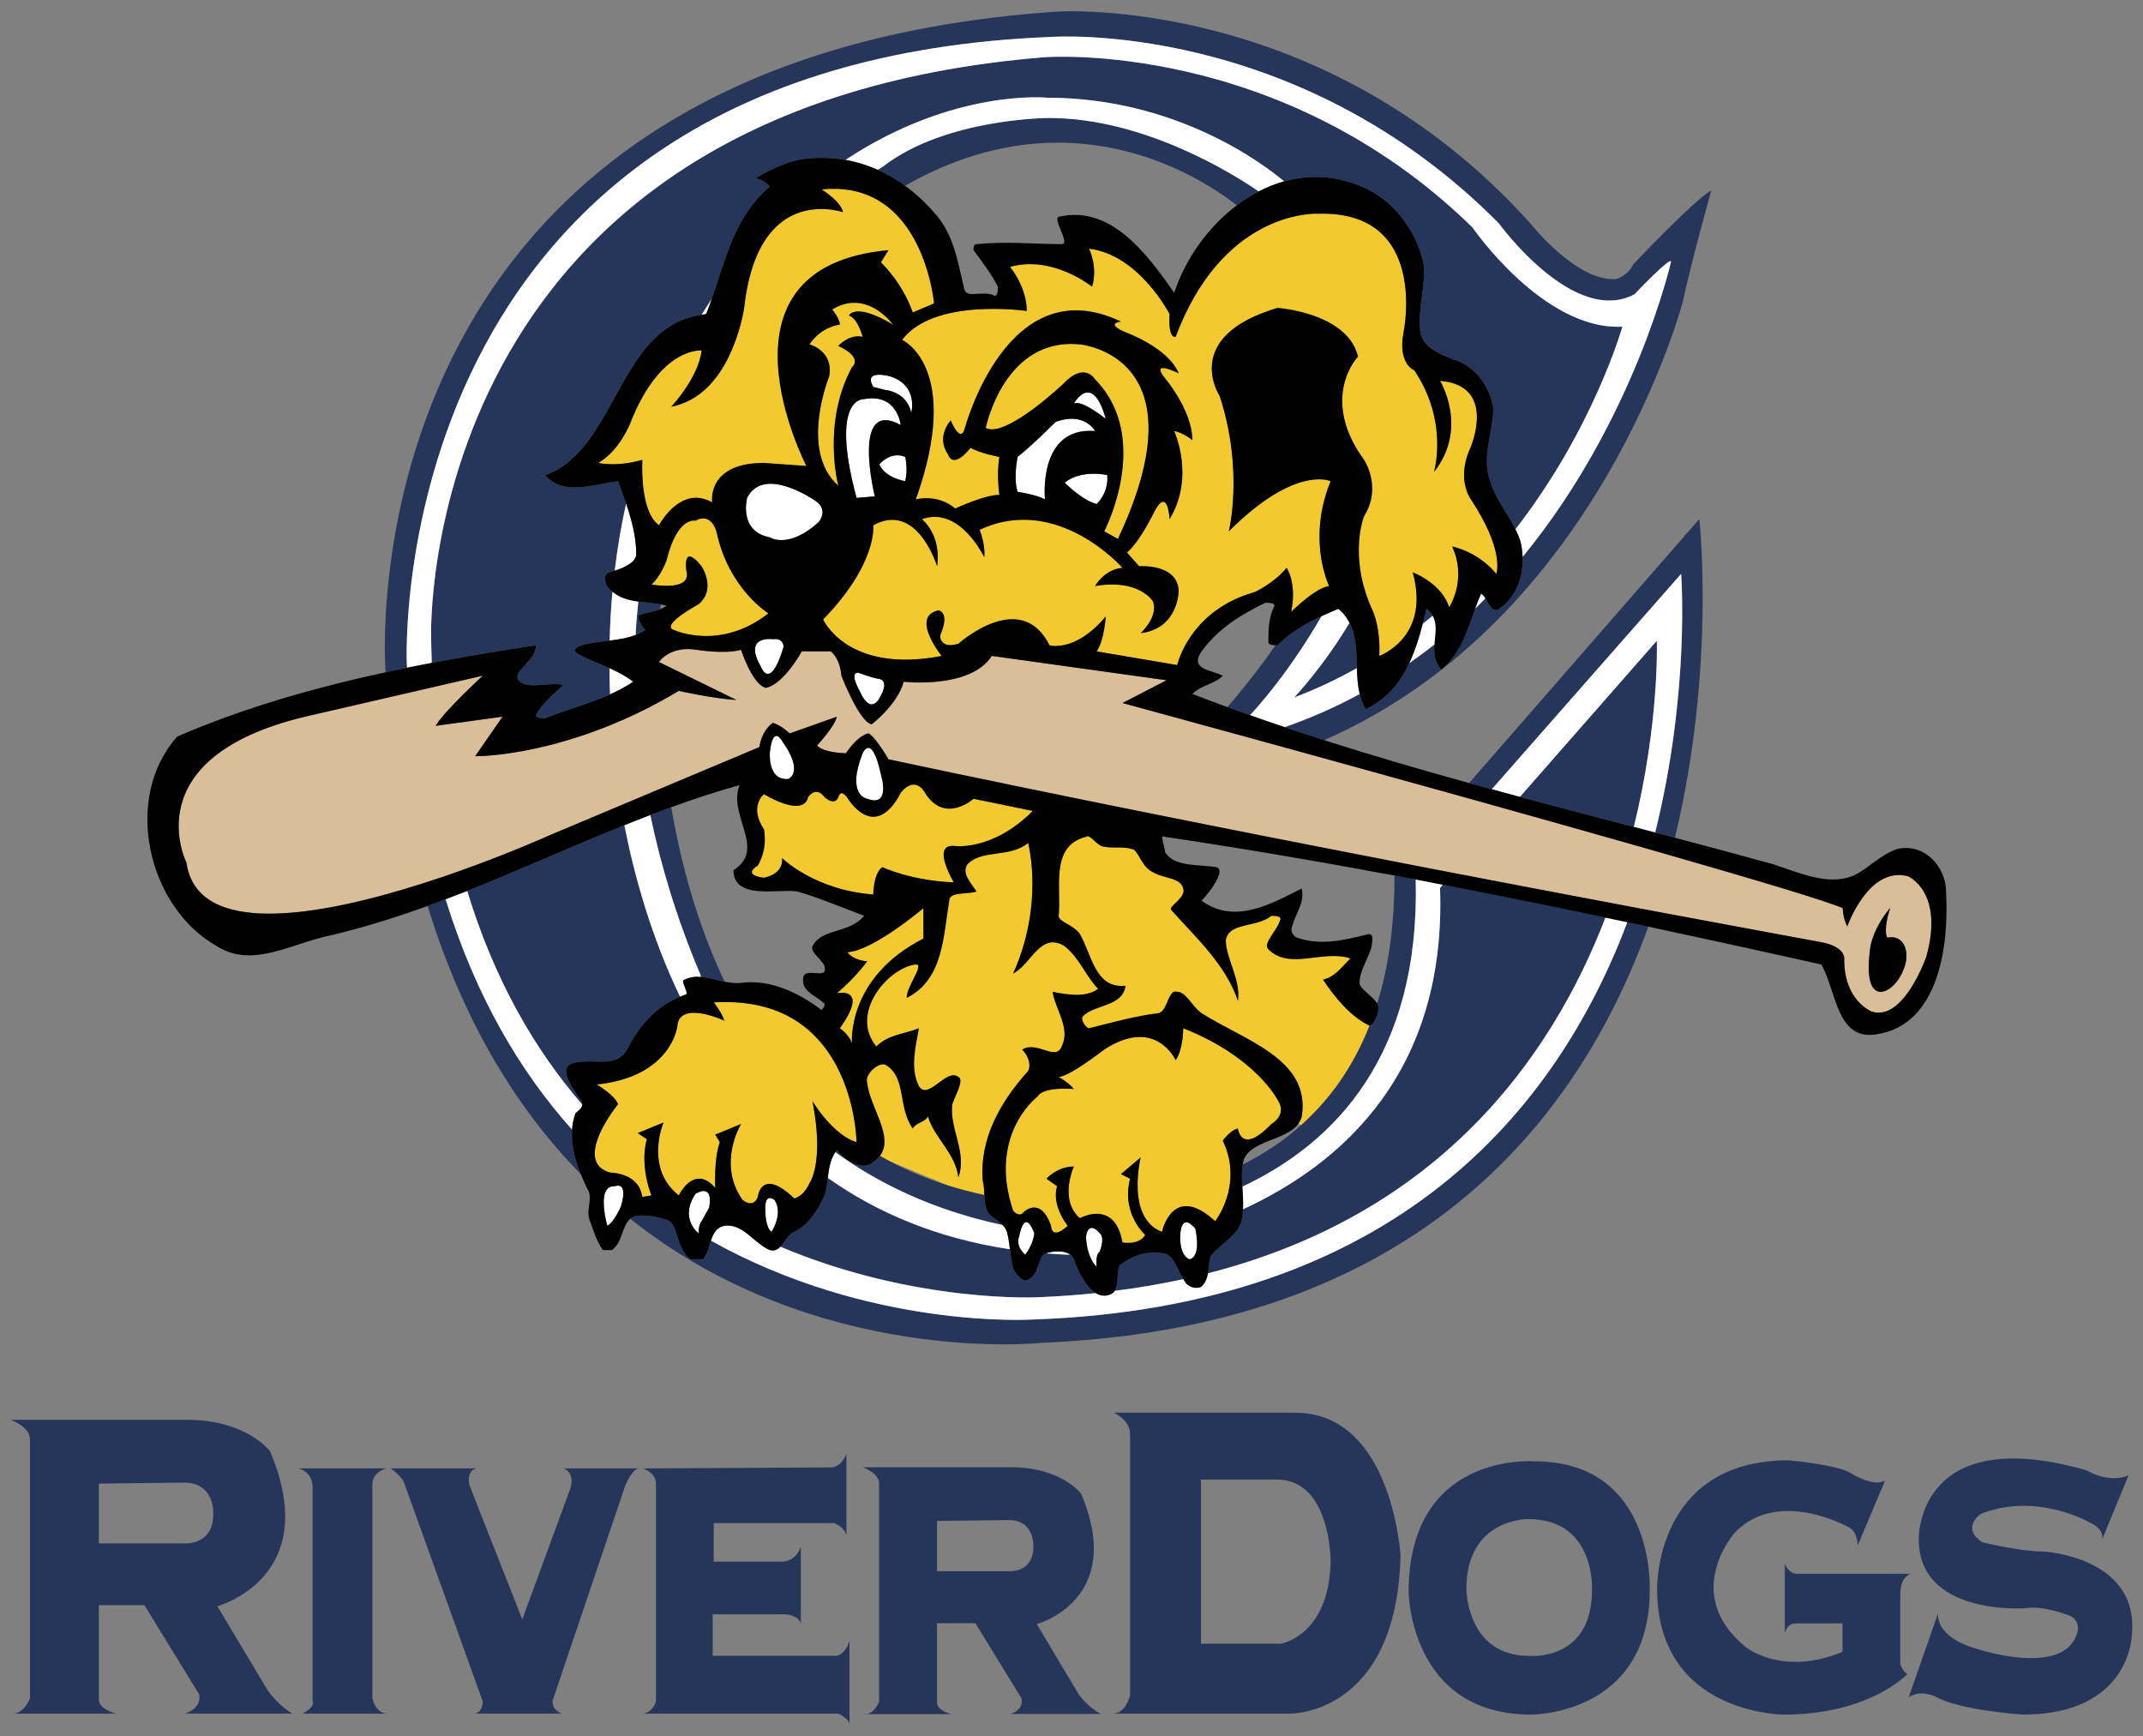 <?xml version="1.0" encoding="utf-8"?>
<!-- Generator: Adobe Illustrator 17.0.0, SVG Export Plug-In . SVG Version: 6.00 Build 0)  -->
<!DOCTYPE svg PUBLIC "-//W3C//DTD SVG 1.1//EN" "http://www.w3.org/Graphics/SVG/1.1/DTD/svg11.dtd">
<svg version="1.1" id="Layer_1" xmlns="http://www.w3.org/2000/svg" xmlns:xlink="http://www.w3.org/1999/xlink" x="0px" y="0px"
	 width="200px" height="162px" viewBox="0 0 200 162" style="enable-background:new 0 0 200 162;" xml:space="preserve">
<rect x="0" y="0" width="200" height="162" fill="#808080" stroke="none"/>
<path id="color3" style="fill:#DABD99;" d="M176.394,84.753c-0.017,0.019-0.071,0.084-0.154,0.186
	c0.088-0.113,0.155-0.197,0.162-0.211C176.399,84.737,176.397,84.744,176.394,84.753z M179.774,89.288c0,0-2.127,6.097-5.106,5.105
	c0,0-2.552-0.993-2.552-4.821c0,0,0.284-1.276-2.412-1.701c0,0-5.961-1.087-15.361-2.853c-0.639-0.12-1.288-0.242-1.957-0.368
	c-0.665-0.126-1.35-0.255-2.046-0.387c-4.404-0.831-9.374-1.777-14.717-2.805c-0.92-0.178-1.85-0.356-2.79-0.538
	c-0.727-0.141-1.46-0.282-2.198-0.425c-14.93-2.893-32.113-6.313-47.718-9.641c0,0-1.133-1.987-1.843-2.412c0,0-0.851,0-2.127,1.844
	c0,0-1.986,0-2.696-0.709c0,0,1.702-1.843,1.843-2.695l-4.395,1.56c0,0-0.709-0.708-1.56-0.993c0,0-0.993,0.568-1.276,2.269
	l-8.54,3.589l-2.001,0.841l-2.391,1.006l-6.637,2.789c0,0-3.498,1.585-8.241,3.278c-0.661,0.236-1.338,0.474-2.042,0.71
	c-0.558,0.187-1.131,0.373-1.709,0.556c-9.344,2.962-20.9,5.101-21.902-1.992c0,0-4.962-9.783,11.062-13.613l7.73-1.784l1.938-0.447
	l2.27-0.525l4.653-1.073c0,0-3.671,3.389-4.391,4.672c-0.001,0.002-0.004,0.006-0.005,0.008l0.006-0.001l6.235-0.851l-2.554,3.688
	c0,0,5.382,0.075,12.726-2.943c0.753-0.309,1.521-0.643,2.311-1.02c0.71-0.34,1.433-0.707,2.169-1.108
	c0.592-0.323,1.191-0.662,1.797-1.027c0,0,3.119,0.71,5.389,0.851l-7.232-3.545c0,0,0.992-1.559,3.545-1.134
	c0,0,2.553,0.425,4.113,0c0,0,0.993,3.119,2.269,3.545c0,0,1.418,0,3.403-3.403h2.695c0,0,0.85,0.567,0.992,2.268
	c0,0,1.702,4.396,2.836,4.536c0,0,2.411-1.841,2.979-3.969c0,0,6.239,0.71,8.224-2.411l16.308,2.27l-4.111,2.126
	c0,0,4.57,1.244,11.326,3.099c0.177,0.049,0.356,0.097,0.535,0.147c0.01,0.003,0.018,0.005,0.027,0.007
	c1.395,0.384,2.877,0.791,4.427,1.219c4.586,1.263,9.762,2.694,15.02,4.159c0.699,0.195,1.4,0.391,2.102,0.586
	c0.87,0.243,1.74,0.486,2.609,0.73c3.867,1.083,7.692,2.16,11.273,3.179c0.667,0.19,1.328,0.378,1.977,0.563
	c0.625,0.179,1.24,0.355,1.846,0.53c8.318,2.389,14.698,4.301,16.075,4.927c0,0,0,0.852,0.424,1.702c0,0,1.985-5.673,5.672-4.68
	C178.072,81.772,181.475,83.191,179.774,89.288z M177.513,87.905c-0.243-0.284-0.579-0.446-0.922-0.446
	c-0.134,0-0.265,0.024-0.454,0.031c-0.117-0.163-0.209-0.652-0.042-1.562c0.021-0.105,0.043-0.215,0.071-0.333
	c0.011-0.049,0.022-0.095,0.034-0.146c0.057-0.22,0.127-0.457,0.214-0.718c0,0-0.014,0.017-0.017,0.02
	c0.003-0.01,0.005-0.018,0.008-0.028c-0.016,0.018-1.621,1.816-1.879,3.838c-0.306,2.411-0.041,3.747,0.79,3.972
	c0.071,0.02,0.147,0.03,0.225,0.03c0.044,0,0.088-0.018,0.133-0.024c0.012-0.002,0.023-0.004,0.035-0.006
	c0.12-0.02,0.241-0.058,0.363-0.117c0.004-0.002,0.008-0.004,0.012-0.006c0.13-0.063,0.258-0.145,0.385-0.246
	c0.002-0.002,0.003-0.003,0.005-0.004c0.127-0.101,0.25-0.217,0.369-0.349c0.005-0.005,0.01-0.01,0.014-0.016
	c0.118-0.132,0.229-0.275,0.334-0.43c0.004-0.006,0.008-0.011,0.012-0.017c0.331-0.497,0.589-1.092,0.684-1.698
	C177.997,88.936,177.865,88.316,177.513,87.905z"/>
<path id="color2" style="fill:#F2CA30;" d="M91.71,110.134c0.117,0.468,0.138,0.935,0.161,1.383
	c-1.164-0.248-2.286-0.541-3.362-0.881l-5.486-2.276c-0.308-0.163-0.61-0.33-0.909-0.5c1.369-1.771-0.927-4.514-1.181-6.803
	c-0.284-0.85,1.135-1.985,1.702-1.702c1.986,1.133,1.134,3.969,2.552,5.956c0.284-0.567,1.135-0.567,1.418-1.135
	c0.568,1.985,2.553,3.404,2.836,5.673c0.851-2.269-0.85-4.538-0.567-6.806c0.283-0.851,1.135-2.269,0.567-2.554
	c-1.134-0.849-2.836,2.271-3.687,0.852c-0.85-1.701-0.284-3.688,0-5.389c-1.417,0.568-2.836,0.568-3.97,1.701
	c-2.553-3.118,1.133-7.373,3.686-7.657c0.851,0-0.85,1.986-0.85,3.12c3.403-1.701,3.403-5.672,3.97-9.076
	c0-0.85,1.701-0.566,2.552-0.85c-0.567-0.852-1.418-1.703-0.851-2.552c1.418-1.417,3.971-0.567,5.673-1.987
	c0.851,3.972,0.283,8.509-1.418,12.196c1.702-0.851,2.553-3.971,4.822-2.552c1.418,1.135,1.986,2.836,3.121,3.972
	c-1.134,0.849-2.836,0.565-4.255,0.282c0.284,1.703,1.702,3.403,0.851,5.105c-0.567,1.419-2.269-0.565-3.687,0.286
	c0.567,0.565,0.851,1.417,0.567,1.985C93.412,102.76,91.427,106.163,91.71,110.134z M123.476,91.416
	c1.133-0.285,1.701-1.135,2.551-1.985c-2.551-0.852-5.673,1.133-7.656-0.852c-0.568-0.567,0.849-1.702,1.134-2.836
	c0-0.284-0.569-0.284-0.852-0.284c-1.418,1.135-3.97,0.567-4.255,2.269c0,1.702,1.419,3.688,1.135,5.672
	c-1.135-3.403-3.971-5.955-6.24-8.509c-0.284-0.284,1.418-1.132,1.134-1.984c-0.284-1.135-1.984-0.852-3.121-1.704
	c-0.85-0.565-1.133-1.982-1.701-1.982c-0.85-0.284-1.985,0-2.836-0.284c-0.568-0.287-1.135-1.135-1.418-0.852
	c-3.404,0.852-2.269,4.821-2.553,7.373c0,0.567,1.418,0.852,1.985,1.701c1.134,1.987,1.418,5.108,4.255,4.823
	c-0.283,1.985-2.837,1.702-3.971,2.837c-0.284,0.282,0.284,1.132,0.567,1.132c2.27-0.567,4.254-1.132,6.524-1.417
	c0.851-0.284,0.851-2.268,1.703-1.986c0.85,0,1.418,1.419,2.269,1.986c3.969,2.553,10.209,4.254,9.359,9.642
	c-0.067,0.273-0.187,0.507-0.342,0.713l0.294,0.101c2.595-2.313,4.827-5.343,6.381-9.301c-0.034,0.001-0.068,0.004-0.093-0.022
	C126.028,94.82,124.61,93.116,123.476,91.416z M59.448,43.04c0.165-0.04,0.325-0.073,0.498-0.123c0,0-0.216,3.666,0.952,5.451
	c0.171,0.261,0.371,0.484,0.607,0.647c0,0,0.688-1.315,1.856-2.061c0.821-0.524,1.877-0.769,3.107-0.066
	c0,0-0.566-3.687,4.822-3.687l3.97,0.284c0,0-9.643-18.577,7.658-20.137l-0.708,1.135c0,0,1.985,1.843,2.977,4.68l1.986-0.851
	c0,0-0.577-6.708-5.019-9.498c-0.82-0.515-1.772-0.896-2.878-1.077c-0.787-0.128-1.648-0.16-2.597-0.061
	c0,0,0.763,0.473,1.346,1.074c0.321,0.332,0.59,0.701,0.64,1.053c0,0-0.617-0.22-1.534-0.283c-2.294-0.158-6.468,0.675-7.576,8.398
	c-0.039,0.267-0.076,0.535-0.107,0.819c0,0-0.934,6.667-5.272,8.712c-0.474,0.224-0.976,0.408-1.535,0.506
	c0,0,2.552-2.694,2.836-5.246c0,0-0.934-0.1-2.218,0.663c-1.32,0.784-3.01,2.478-4.448,6.143c0,0-0.993,2.552-2.978,3.687
	C55.832,43.2,57.309,43.555,59.448,43.04z M139.612,51.626c-0.231-1.099-0.826-2.696-2.24-4.88c0,0-1.559-1.844-0.141-4.964
	c0,0,2.552-5.814-2.836-6.24c0,0,2.694,4.397-0.568,8.509c0,0,1.418-4.679-1.843-9.5c0,0-1.56-0.568-0.993-3.546
	c0,0,2.411-11.345-7.941-11.061c0,0-0.307-0.02-0.836,0.027c-0.612,0.054-1.52,0.197-2.593,0.561
	c-0.645,0.218-1.348,0.516-2.082,0.923c-2.648,1.466-5.699,4.342-7.82,9.977c0,0-0.709,0.284-0.567-2.127
	c0,0-2.835-5.531-7.516-6.098c0,0,0.852,1.702,0.284,3.545c0,0-3.687-2.978-7.657-1.844c0,0,1.56,1.844,1.56,4.113
	c0,0-8.651-1.276-11.628,2.695c0,0,5.672,2.552,1.276,14.89c0,0,1.986-0.568,3.687,0.851c0,0,2.695-1.277,4.113-1.277
	c0,0-0.284-1.843,0-3.545c0,0-1.702-0.284-2.694-0.851c0,0-1.56,2.127-2.127,0.567c0,0-1.134-1.418,0.284-3.12
	c0,0,0.851,2.127,1.277,0.851c0,0,3.97-15.174,14.605-10.069c0,0-1.56,0.142,0.426,0.993c0,0,3.97,1.418,4.963,3.829
	c0,0-2.552-1.277-1.418,0.283c0,0,2.695,3.12,2.695,5.956c0,0-0.852-0.709-1.701-0.851c0,0,1.984,4.255-0.426,8.225
	c0,0-0.142-3.12-1.418-0.709c0,0-1.276,2.695-2.552,3.829l1.135,1.276c0,0,3.545-0.284,3.686,2.269c0,0,0,3.545-3.545,3.971
	c0,0,1.702-1.56,1.133-2.978c0,0-1.274-2.128-5.388-1.418c0,0,0.851-1.56,2.554-1.701c0,0-6.1-6.949-13.331-3.545
	c0,0,0.567,1.417,0.426,2.552c0,0-2.27-4.822-5.815-3.545c0,0,1.843,1.418,1.419,4.396c0,0-1.844-6.097-5.957-3.829
	c0,0,0.426,3.545-4.679,8.793c0,0,2.268,5.105,11.06,3.403c0,0-2.977-3.687-0.284-4.255c0,0,0.993,0.143,0.284,1.986
	c0,0-0.424,0.708,0.284,1.134c0,0,0.284,0.284,1.276,0c0,0,5.815-5.246,8.509,0.142c0,0,2.411,0.709,5.248-2.695
	c0,0-0.143,2.269-0.851,3.262l7.516,1.276c0,0,1.134-5.106,7.231-6.808c0,0,1.843-0.851,2.979-2.269c0,0,0.993,1.418,0.425,4.113
	c0,0,0.363-0.36,0.874-0.8c0.777-0.668,1.902-1.526,2.672-1.611c0,0-1.071-2.163-0.874-5.401c0.079-1.31,0.361-2.791,1.014-4.384
	c0,0-3.26-1.56-9.5,4.68c0,0,1.417-5.672-0.851-12.621c0,0-3.688-5.53,5.387-8.224c0,0,2.505,0.166,4.648,1.268
	c1.314,0.677,2.492,1.706,2.87,3.269c0,0-0.097,0.106-0.236,0.291c-0.563,0.749-1.874,2.955-0.875,6.138
	c0.309,0.985,0.832,2.058,1.678,3.214c0,0,0.062,0.095,0.152,0.265c0.376,0.718,1.225,2.803-0.152,4.982c0,0-1.202,2.955,0.14,7.134
	c0.185,0.579,0.417,1.179,0.711,1.8c0,0,0.685,1.522,0.569,4.013c-0.002,0.035,0,0.064-0.002,0.099c0,0,1.142-0.41,2.119-1.527
	c1.029-1.178,1.875-3.144,1.001-6.273c0,0,2.364,0.872,3.245,2.848c0.06,0.133,0.112,0.271,0.157,0.413c0,0,0.243-0.365,0.469-0.986
	c0.372-1.023,0.698-2.744-0.184-4.685c0,0,1.657,0.308,3.194,1.622c0.315,0.271,0.628,0.568,0.918,0.931
	C139.642,53.553,139.893,52.953,139.612,51.626z M104.331,50.29c8.084-17.159-3.545-18.151-3.545-18.151
	c-7.09-0.709-8.792,7.8-8.792,7.8c1.843,0.993,7.233-4.113,7.233-4.113c1.985-2.127,2.977-0.425,2.977-0.425
	c5.388,5.531,0.851,14.181,0.851,14.181L104.331,50.29z M83.344,30.296c0,0-2.412-3.404-5.672-1.418c0,0,0.709,0.851,0.709,1.418
	c0,0-1.702,0.141-2.836,1.843c0,0,2.269,0.568,1.843,2.978c0,0-2.836,6.949,0.852,10.211c0,0-1.561-5.814,1.276-11.062
	c0,0,1.134-0.85-1.276-1.985c0,0,0.993-1.135,2.269-0.851c0,0-0.425-1.702-1.276-1.986C79.232,29.444,79.798,28.168,83.344,30.296z
	 M65.192,56.389c0,0-3.687,1.984-2.268,2.41c0,0,4.254,1.987,8.791-1.559c0,0-3.687-2.269-4.821-7.517c0,0-0.426-1.985-1.986-1.133
	c0,0-1.702-0.426-2.694,3.687c0,0-0.01,0.026-0.021,0.056c-0.101,0.262-0.633,1.576-1.398,2.213c0,0,0.472,0.085,1.058,0.113
	c1.088,0.052,2.573-0.099,2.205-1.389c0,0-0.426-2.694,1.417-0.425C65.476,52.843,66.894,54.971,65.192,56.389z M89.016,78.938
	c0,0,3.545,0.565,7.374-3.263l-5.531-1.135c0,0-2.694,2.412-4.537-0.565c0,0-0.851-1.704-2.27,0c0,0-1.985,4.536-4.821,0.708
	c0,0-0.71-1.276-0.993-0.284c0,0-0.284,0.852-1.277,0c0,0-0.709-1.133-1.56,0c0,0-0.143,1.984-4.113-0.284c0,0-1.418,1.135,0,3.26
	c0,0,0.425,1.704-0.567,3.404c0,0-1.56,0.852,0.567,1.133c0,0,1.843-0.282,1.702-1.841c0,0,2.978,2.977,8.509,3.403
	c0,0,0-1.986,0.85-2.552c0,0,2.696,1.276,6.665,1.417C89.016,82.339,86.889,78.794,89.016,78.938z M86.18,87.585V84.75
	c0,0-4.68,3.969-7.091,4.113c0,0,0.425,0.708,1.843,0.849c0,0-1.134,1.561-2.836,2.98c0,0,3.12-0.709,0.284,3.26
	c0,0,0.852,0.568,1.135,1.42C79.515,97.372,78.948,91.273,86.18,87.585z M68.608,93.537c-0.633-0.034-1.293-0.039-1.998,0.007
	c0,0,0.709,0.849,0.993,1.701c0,0-0.181-0.083-0.463-0.193c-0.682-0.265-1.973-0.684-2.894-0.491
	c-0.57,0.12-0.998,0.473-1.041,1.251c0,0-0.567,4.678-7.515,5.389c0,0,1.702,0.993,1.986,1.843c0,0-0.776,0.957-1.403,2.136
	c-0.422,0.794-0.768,1.684-0.768,2.459c-0.002,0.81,0.371,1.493,1.463,1.787c0,0,0.203,0.002,0.499,0.048
	c0.759,0.117,2.142,0.539,2.439,2.026c0.013,0.064,0.03,0.125,0.039,0.194l0.172-0.029l0.678-0.112c0,0-0.515-1.229-0.633-2.81
	c-0.058-0.762-0.023-1.607,0.207-2.437l-0.85-0.568l2.411-0.992c0,0-1.346,3.125,0.323,5.626c0.278,0.417,0.63,0.817,1.095,1.181
	c0,0,0.058-0.119,0.163-0.289c0.424-0.687,1.65-2.239,3.24-0.42c0,0-0.141-2.694,0.426-4.254l-0.426-0.708l2.411-0.993
	c0,0-2.269,3.686,0.142,7.09c0,0,0.993,0.851,1.418-0.285c0,0,0.283-2.836,3.403,0.141c0,0,0.851-0.141,1.418-1.417
	c0,0,0.299-0.398,0.513-1.385c0.143-0.657,0.244-1.582,0.195-2.831c-0.032-0.826-0.135-1.799-0.334-2.929
	c-0.03-0.17-0.055-0.333-0.09-0.512c0,0,0.31,0.522,0.827,1.184c0.751,0.962,1.942,2.225,3.285,2.645c0,0-0.001-0.034-0.002-0.082
	C79.905,105.481,79.3,94.118,68.608,93.537z M110.429,95.952c0,0,0,1.987-0.709,2.978c0,0-1.843-4.11-6.665-0.991
	c0,0-3.261,2.55-4.254,2.55c0,0,0.993,0.568,1.418,1.135c0,0-2.422-0.241-3.236,0.509l-0.065,0.067
	c-0.038,0.042-0.074,0.084-0.102,0.133c0,0-0.058,0.047-0.144,0.121c-0.15,0.131-0.407,0.377-0.713,0.737
	c-1.135,1.333-2.857,4.233-1.72,8.71c0.088,0.348,0.183,0.701,0.308,1.068c0,0,0.567,0.709,0.993,0.141c0,0,1.56-1.558,2.552,1.279
	c0,0,0.001,0.13,0.044,0.272c0.091,0.299,0.374,0.649,1.252-0.048c0.083-0.065,0.171-0.139,0.264-0.224c0,0-0.817-0.978-1.05-2.218
	c-0.087-0.467-0.099-0.968,0.056-1.473l-0.992-0.706c0,0,0.992-1.135,2.552-1.135c0,0-0.784,1.73-0.366,3.317
	c0.143,0.543,0.426,1.07,0.933,1.504c0,0,2.106-1.185,3.302,0.483c0.292,0.406,0.531,0.979,0.67,1.786c0,0,1.56,0.284,2.125-0.709
	c0,0-0.553-0.486-1.011-1.369c-0.282-0.544-0.525-1.243-0.581-2.071c-0.037-0.547,0.004-1.148,0.176-1.805l-0.852-0.426l1.844-1.561
	c0,0-0.457,1.838-0.225,3.657c0.091,0.713,0.295,1.416,0.666,2.011c0.347,0.555,0.837,1.015,1.545,1.281c0,0,0.248-1.172,0.994-1.88
	c0.399-0.379,0.945-0.613,1.665-0.479c0.622,0.116,1.372,0.507,2.288,1.351c0.006,0.006,0.012,0.009,0.018,0.015
	c0,0,0.011-0.015,0.024-0.032c0.127-0.168,0.826-1.15,1.192-2.615c0.156-0.624,0.246-1.335,0.207-2.108
	c-0.044-0.858-0.245-1.789-0.715-2.762c0,0,0.709-0.993,1.418-1.133c0,0,0.284,2.55,3.12-0.424c0,0,1.56-0.852,0.566-2.271
	C119.22,102.618,117.236,98.648,110.429,95.952z"/>
<path id="color1" style="fill:#26365B;" d="M151.876,86.052c0.654,0.139,1.308,0.274,1.961,0.414
	c-6.741,18.65-22.118,37.439-56.597,38.84c0,0-20.953,2.326-38.425-11.57c0.085-0.073,0.171-0.147,0.279-0.201
	c0.851-0.282,2.268,0,3.12,0.286c1.134,0.284,0.851,2.834,2.269,3.686c0.284,0,0.85,0,1.134,0c0.393-0.524,0.545-1.166,0.734-1.735
	c14.888,8.338,30.039,7.362,30.039,7.362C130.213,121.967,145.248,103.613,151.876,86.052z M59.319,59.252
	c0.315-0.121,0.623-0.262,0.91-0.453c-0.284-0.283-0.851-1.133-0.568-1.417c0.653-0.217,1.306-0.273,1.958-0.54
	c0.013-0.146,0.026-0.293,0.04-0.438c-0.69-0.133-1.4-0.176-2.087-0.27C59.468,57.058,59.379,58.1,59.319,59.252z M97.902,11.009
	c0,0-9.643,0-15.504,4.538c0,0-0.172,0.099-0.482,0.298c0.897,0.402,1.754,0.899,2.56,1.488c15.255-8.698,27.347-0.987,30.946,1.823
	c0.651-0.492,1.334-0.928,2.048-1.297C115.422,16.447,106.952,11.009,97.902,11.009z M156.895,53.553c0,0,0.857,10.936-2.424,24.139
	c0.615,0.161,1.231,0.324,1.846,0.486c3.838-15.924,2.272-29.743,2.272-29.743l-21.482,24.638c0.705,0.195,1.41,0.389,2.116,0.581
	L156.895,53.553z M92.277,113.254c-0.239-0.359-0.324-0.769-0.367-1.207l-3.401-1.411c-1.967-0.62-3.793-1.385-5.486-2.276
	l-0.985-0.409c-0.146,0.169-0.315,0.332-0.538,0.481c-0.851,0.849-2.551,0-3.404-1.135c-0.055,0.069-0.09,0.145-0.137,0.216
	c3.961,2.887,9.075,5.406,15.617,6.805C93.194,113.914,92.672,113.648,92.277,113.254z M65.437,91.165
	c0.71,0.06,1.434,0.287,2.191,0.44c-2.57-5.379-4.091-11.107-4.981-16.28c-0.654,0.238-1.306,0.48-1.955,0.728
	c0.94,4.545,2.417,9.561,4.69,14.937C65.381,90.99,65.402,91.057,65.437,91.165z M37.964,61.871c0,0-2.458-55.966,60.127-58.425
	c0,0,22.879-1.701,41.787,17.396c0,0,6.996,9.642,12.668,6.617c0,0,3.402-3.593,3.402-3.025c0,0-3.328,14.725-13.849,27.536
	c0.078,1.857-0.59,3.712-2.175,4.843c-0.631,0.42-0.95-0.404-1.303-0.975c-0.315,0.32-0.626,0.642-0.951,0.957
	c-0.749,2.069-1.282,4.069-3.135,5.691c-0.688-0.689-0.725-1.517-0.657-2.353c-0.764,0.608-1.558,1.193-2.371,1.765
	c-0.859,1.812-2.095,3.366-4.062,4.275c-0.264-0.439-0.432-0.916-0.55-1.411c-2.182,1.188-4.516,2.231-7.01,3.094
	c1.228,0.413,2.457,0.819,3.689,1.213c25.816-11.281,33.51-41.042,33.51-41.042c0.568-2.837,2.626-10.265,2.626-10.265
	c-1.702,0.993-7.306,6.932-7.306,6.932c-0.424,0.993-1.56,1.348-1.56,1.348c-3.686,0.283-7.94-5.106-7.94-5.106
	C123.617-0.619,98.658,1.083,98.658,1.083C31.442,5.621,35.979,62.628,35.979,62.628c0.002,0.036,0.006,0.069,0.009,0.105
	c0.667-0.144,1.333-0.289,2.002-0.425C37.983,62.161,37.971,62.019,37.964,61.871z M119.035,60.215
	c-1.805,2.623-3.77,4.945-4.488,5.771c0.702,0.258,1.408,0.505,2.112,0.755c0.8-0.85,3.682-4.063,6.681-9.242
	c-1.452,0.671-2.862,1.463-4.12,2.719C119.168,60.218,119.1,60.216,119.035,60.215z M53.39,105.412
	c-4.817-5.38-8.99-12.385-11.798-21.498c-0.559,0.212-1.119,0.423-1.683,0.628c3.388,11.037,8.495,19.119,14.294,25.03
	C53.645,108.204,53.287,106.782,53.39,105.412z M128.608,94.383l0.807,0.766l-7.185,10.115l-0.788-0.273
	c-1.695,1.511-3.542,2.72-5.46,3.678c-0.112,0.642-0.088,1.343-0.04,2.068c8.644-4.064,16.59-12.259,16.183-28.676
	c-0.66-0.125-1.324-0.242-1.984-0.365c0.016,4.636-0.568,8.58-1.602,11.932c0.013,0.019,0.03,0.037,0.043,0.056
	C128.65,93.894,128.65,94.138,128.608,94.383z M121.441,104.992l0.788,0.273l7.185-10.115l-0.807-0.766
	c-0.114,0.658-0.538,1.306-0.785,1.308C126.268,99.649,124.036,102.678,121.441,104.992z M91.91,112.048
	c-0.017-0.173-0.029-0.35-0.039-0.53c-1.164-0.248-2.286-0.541-3.362-0.881L91.91,112.048z M82.113,107.861
	c-0.024,0.031-0.05,0.061-0.075,0.091l0.985,0.409C82.715,108.198,82.413,108.031,82.113,107.861z M53.139,99.356
	c1.702-0.852,4.254,0.568,5.388-1.417c1.066-2.134,2.643-4.002,4.945-4.927c-2.729-5.679-4.299-11.406-5.2-16.007
	c-4.902,1.976-9.719,4.167-14.67,6.131c2.538,8.347,6.329,14.859,10.741,19.943c0.004-0.096-0.011-0.2-0.07-0.318
	C53.422,101.625,52.287,99.925,53.139,99.356z M108.445,116.942c-1.419-0.287-2.837,0.284-3.971,1.132
	c-0.26,0.521-0.051,1.749-0.45,2.388c2.236-0.282,4.376-0.648,6.419-1.095C109.788,118.275,109.449,116.942,108.445,116.942z
	 M100.218,117.507c-0.063-0.189-0.188-0.331-0.345-0.442c-0.161,0.012-0.269,0.018-0.269,0.018
	c-0.675-0.028-1.339-0.069-1.993-0.121c-0.775,0.108-0.548,2.253-1.931,2.532c-0.284,0-0.851-0.568-1.135-1.135
	c-0.148-0.594-0.22-1.188-0.294-1.783c-6.85-1.028-12.436-3.436-16.997-6.661c-0.094,0.78-0.186,1.552-0.577,2.203
	c-0.567,1.135-1.418,2.271-2.553,2.836c-0.54,0.18-0.853,0.931-1.3,1.383c12.639,5.338,24.132,4.716,24.132,4.716
	c1.832-0.075,3.604-0.205,5.322-0.384C101.333,120.105,100.591,118.625,100.218,117.507z M134.395,82.858
	c0.598,17.134-9.09,25.708-18.392,29.99c-0.022,0.425-0.068,0.848-0.185,1.256c-0.567,1.417-1.985,1.985-2.837,3.12
	c-0.159,0.477-0.144,1.043-0.247,1.599c21.522-5.508,32.006-19.97,37.101-33.205c-5.047-1.062-10.1-2.086-15.174-3.065
	L134.395,82.858z M133.118,56.813c-0.107,0.465-0.219,0.934-0.34,1.403c0.315-0.251,0.629-0.502,0.934-0.757
	C133.578,57.227,133.391,57.009,133.118,56.813z M120.782,65.086c2.077-0.787,4.021-1.712,5.849-2.735
	c-0.051-1.494-0.05-2.999-0.685-4.238C123.524,62.198,120.782,65.086,120.782,65.086z M48.317,63.337
	c0.567,1.134,2.836,0.284,4.253,0.567c-0.85,0.852-1.984,1.701-2.552,2.837c0,0.284,0.568,0.284,0.85,0.284
	c2.057-0.824,4.114-1.354,6.063-2.228c-0.033-0.829-0.049-1.642-0.055-2.448c-0.957-0.432-1.961-0.817-2.888-1.281
	c-0.85-0.567,0.284-0.85,0.284-0.85c0.845-0.242,1.741-0.331,2.623-0.439c0.041-1.566,0.128-3.089,0.262-4.564
	c-0.219-0.184-0.426-0.402-0.617-0.669c0-0.283-0.283-0.85,0.284-1.134c0.176-0.044,0.36-0.098,0.544-0.156
	c0.264-2.19,0.622-4.279,1.063-6.263c-0.237-0.697-0.495-1.394-0.756-2.09c-2.27,0.284-5.106,1.418-6.808-0.567
	c1.701-0.567,2.836-1.702,3.972-3.12c3.322-4.431,4.765-11.01,10.642-11.846c0.313-0.51,0.629-1.002,0.945-1.482
	c1.337-3.823,2.149-7.72,5.43-10.496c0,0-0.851-0.851-1.418-0.709c0,0,2.411-1.56,4.537-1.843c1.361-0.181,2.677-0.141,3.937,0.081
	c10.112-6.684,18.8-5.801,18.8-5.801c12.149,0,20.336,6.294,22.125,7.803c2.05-0.57,4.248-0.585,6.474,0.185
	c3.403,1.135,5.672,3.971,6.524,7.374c0.283,2.269-0.567,4.254-0.284,6.523c0.284,1.418,1.701,1.986,3.119,2.552
	c1.984,0.567,3.403,2.553,3.687,4.538c0,2.269-1.134,4.537-0.284,6.806c0.451,1.581,1.614,2.983,2.358,4.489
	c7.324-9.434,9.98-18.907,9.98-18.907c-7.374,0.379-13.993-9.264-13.993-9.264C119.458,3.635,97.524,5.337,97.524,5.337
	C38.72,10.064,40.234,59.414,40.234,59.414c0.01,0.828,0.034,1.638,0.062,2.444c3.242-0.616,6.493-1.156,9.723-1.64
	C50.019,61.635,48.033,62.486,48.317,63.337z M154.627,59.792l-12.781,14.571c3.53,0.947,7.076,1.873,10.635,2.805
	C154.894,67.355,154.627,59.792,154.627,59.792z M27.281,159.909H17.26c1.702-0.566,1.323-1.796,1.323-1.796l-5.104-8.319H9.225
	v8.792c0,0.944,1.606,1.323,1.606,1.323H1.095c1.134,0.094,1.701-1.417,1.701-1.417v-24.203c0-1.134-1.795-1.797-1.795-1.797h16.449
	c5.578,0,7.752,2.933,7.752,2.933c5.011,11.816-4.916,14.462-4.916,14.462l4.633,7.752
	C25.958,159.154,27.281,159.909,27.281,159.909z M17.165,138.354l-7.941,0.094v5.579h8.036c0,0,2.648,0.188,2.648-2.742
	C19.908,141.285,20.097,138.354,17.165,138.354z M34.751,158.492v-19.949c0-1.228,1.323-1.512,1.323-1.512h-8.225
	c1.418,0.377,1.324,1.796,1.324,1.796v19.854c0.283,0.662-0.946,1.229-0.946,1.229h7.942
	C35.034,159.909,34.751,158.492,34.751,158.492z M53.186,139.016l-4.443,12.102l-4.916-12.481c0,0-0.378-1.417,0.661-1.606h-8.035
	c0,0,1.134,0.758,1.323,1.512l7.279,20.232c0,0,0,1.227-0.946,1.133h8.32c0,0-0.946-0.285-0.851-1.229l6.807-20.137
	c0,0,0.662-1.512,1.229-1.512h-6.996C52.618,137.031,53.753,137.408,53.186,139.016z M78.05,154.521H66.515v-3.877h6.807
	c0,0,1.324,0.095,1.418,0.944v-7.278c0,0-0.283,1.23-1.607,1.419H66.61v-3.593h11.25c0,0,1.04,0.378,1.134,1.228v-7.752
	c0,0-0.283,1.135-1.323,1.323l-17.679,0.096c0,0,1.229,0.377,1.229,1.417v20.328c0,0-0.284,1.04-1.229,1.133h18.247
	c0,0,1.039,0.473,1.039,1.04v-7.846C79.278,153.102,78.995,154.33,78.05,154.521z M102.739,159.943h-8.431
	c1.338-0.431,1.019-1.465,1.019-1.465l-4.295-6.999h-3.579v7.395c0,0.796,1.352,1.085,1.352,1.085h-8.192
	c0.954,0.11,1.431-1.164,1.431-1.164v-20.362c0-0.955-1.512-1.512-1.512-1.512h13.841c4.694,0,6.523,2.467,6.523,2.467
	c4.216,9.942-4.136,12.168-4.136,12.168l3.897,6.525C101.531,159.351,102.739,159.943,102.739,159.943z M94.133,141.852
	l-6.681,0.079v4.693h6.761c0,0,2.228,0.161,2.228-2.305C96.442,144.319,96.599,141.852,94.133,141.852z M130.709,145.162
	c-0.379,14.935-10.306,14.747-10.306,14.747h-16.546c1.23,0,1.608-1.702,1.608-1.702v-24.391c0-1.324-1.513-1.984-1.513-1.984
	h16.922C129.951,131.832,130.709,145.162,130.709,145.162z M124.184,145.635c0,0,0-7.565-5.01-7.565h-7.185l0.094,0.094v15.222h7.47
	C119.552,153.386,124.09,152.629,124.184,145.635z M153.965,148.376c0,11.721-11.061,11.626-11.061,11.626
	c-11.346,0-11.441-11.437-11.441-11.437c0-13.141,11.724-12.197,11.724-12.197C154.532,136.369,153.965,148.376,153.965,148.376z
	 M142.619,141.758c0,0-5.766-0.095-5.766,6.522c0,0,0,6.242,5.861,6.242c0,0,5.862,0.566,5.862-6.145
	C148.576,148.376,148.954,141.758,142.619,141.758z M177.345,155.277v-6.525c0-1.606,0.946-1.89,0.946-1.89h-10.682
	c-0.756-0.094-1.04-0.946-1.04-0.946v6.524c0.188-0.946,0.945-0.946,0.945-0.946h4.443v2.649c-5.673,2.363-9.075-0.473-9.075-0.473
	c-6.052-5.012-0.946-10.685-0.946-10.685c4.066-4.159,10.588-0.471,10.588-0.471c0.851,0.379,0.851,1.701,0.851,1.701l2.553-6.051
	c-1.135,0.662-3.31-0.757-3.31-0.757c-1.418-0.755-5.672-1.133-5.672-1.133c-12.573,0-12.29,12.005-12.29,12.005
	c0,11.724,11.818,11.724,11.818,11.724c8.036,0,11.533-3.78,11.533-3.78C177.535,155.939,177.345,155.277,177.345,155.277z
	 M190.706,144.783c-2.175,0-5.673-0.852-5.673-0.852c-2.079-1.325-0.188-2.647-0.188-2.647c5.2-2.079,10.115,0.757,10.115,0.757
	c1.513,0.662,1.23,1.606,1.23,1.606l2.457-5.956c-1.984,0.757-3.875-0.471-3.875-0.471c-15.788-4.539-15.694,6.238-15.694,6.238
	c-0.19,7.375,9.928,6.619,9.928,6.619c1.701-0.284,4.064,0.662,4.064,0.662c1.041,0.379,0.852,1.417,0.852,1.417
	c-1.04,4.538-9.454,1.703-9.454,1.703c-3.97-1.134-3.593-3.309-3.593-3.309l-2.742,7.846c1.039-0.757,2.458-0.094,2.458-0.094
	c2.269,1.322,8.225,1.701,8.225,1.701c9.831,0,10.116-7.184,10.116-7.184C199.876,145.256,190.706,144.783,190.706,144.783z"/>
<path id="fill" style="fill:#FFFFFF;" d="M125.946,58.113c-2.422,4.084-5.164,6.973-5.164,6.973
	c2.077-0.787,4.021-1.712,5.849-2.735c0.028,0.825,0.08,1.642,0.264,2.411c-2.182,1.188-4.516,2.231-7.01,3.094
	c-1.077-0.363-2.153-0.735-3.227-1.116c0.8-0.85,3.682-4.063,6.681-9.242c0.515-0.238,1.033-0.462,1.553-0.685
	C125.37,57.195,125.701,57.636,125.946,58.113z M137.42,21.22c0,0,6.619,9.643,13.993,9.264c0,0-2.656,9.473-9.98,18.907
	c0.191,0.387,0.362,0.778,0.478,1.183c0.114,0.458,0.169,0.927,0.189,1.396c10.522-12.811,13.849-27.536,13.849-27.536
	c0-0.568-3.402,3.025-3.402,3.025c-5.673,3.025-12.668-6.617-12.668-6.617C120.97,1.745,98.092,3.446,98.092,3.446
	C35.507,5.905,37.964,61.871,37.964,61.871c0.007,0.148,0.019,0.29,0.026,0.437c0.768-0.156,1.536-0.305,2.305-0.451
	c-0.028-0.806-0.052-1.616-0.062-2.444c0,0-1.513-49.35,57.291-54.077C97.524,5.337,119.458,3.635,137.42,21.22z M66.427,27.887
	c-0.316,0.48-0.632,0.973-0.945,1.482c0.141-0.02,0.273-0.053,0.419-0.066C66.089,28.834,66.262,28.361,66.427,27.887z
	 M137.672,56.796c0.325-0.315,0.636-0.637,0.951-0.957c-0.124-0.2-0.252-0.37-0.399-0.443
	C138.016,55.864,137.84,56.331,137.672,56.796z M133.712,57.459c-0.305,0.255-0.619,0.506-0.934,0.757
	c-0.325,1.266-0.722,2.525-1.27,3.682c0.813-0.572,1.606-1.157,2.371-1.765C133.954,59.188,134.156,58.234,133.712,57.459z
	 M112.734,118.825c-0.08,0.434-0.23,0.863-0.603,1.237c-0.568,0.282-1.134,0-1.419-0.284c-0.097-0.13-0.186-0.269-0.27-0.411
	c-2.044,0.447-4.183,0.813-6.419,1.095c-0.037,0.058-0.07,0.119-0.117,0.166c-0.584,0.39-1.133,0.338-1.627,0.043
	c-1.717,0.179-3.49,0.308-5.322,0.384c0,0-11.493,0.622-24.132-4.716c-0.256,0.259-0.555,0.421-0.968,0.317
	c-1.418-0.565-2.553-2.55-4.254-2.266c-0.763,0.152-1.032,0.718-1.252,1.382c14.888,8.338,30.039,7.362,30.039,7.362
	c33.823-1.167,48.858-19.52,55.486-37.081c-0.68-0.145-1.36-0.289-2.041-0.432C144.741,98.855,134.257,113.317,112.734,118.825z
	 M41.591,83.914c2.808,9.113,6.981,16.117,11.798,21.498c0.038-0.515,0.13-1.024,0.315-1.518c0.224-0.224,0.62-0.451,0.638-0.815
	c-4.412-5.084-8.202-11.596-10.741-19.943C42.935,83.401,42.264,83.66,41.591,83.914z M63.915,91.416
	c0.505-0.253,1.01-0.294,1.522-0.251c-0.035-0.108-0.056-0.175-0.056-0.175c-2.273-5.376-3.75-10.392-4.69-14.937
	c-0.81,0.31-1.617,0.628-2.42,0.952c0.901,4.601,2.471,10.328,5.2,16.007c0.148-0.06,0.289-0.128,0.443-0.18
	C64.483,92.833,63.348,91.416,63.915,91.416z M156.895,53.553l-17.672,20.101c0.874,0.238,1.748,0.476,2.624,0.71l12.781-14.571
	c0,0,0.267,7.563-2.146,17.376c0.662,0.174,1.326,0.348,1.989,0.523C157.751,64.488,156.895,53.553,156.895,53.553z M56.932,64.797
	c0.738-0.332,1.462-0.709,2.163-1.176c-0.646-0.517-1.416-0.91-2.218-1.272C56.883,63.155,56.899,63.968,56.932,64.797z
	 M58.432,46.992c-0.441,1.984-0.799,4.072-1.063,6.263c0.998-0.314,2.008-0.828,2.008-1.546
	C59.378,50.137,58.966,48.564,58.432,46.992z M119.838,16.922c-1.789-1.509-9.975-7.803-22.125-7.803c0,0-8.688-0.883-18.8,5.801
	c1.044,0.184,2.047,0.498,3.003,0.925c0.31-0.198,0.482-0.298,0.482-0.298c5.861-4.538,15.504-4.538,15.504-4.538
	c9.05,0,17.52,5.438,19.568,6.85C118.231,17.466,119.021,17.148,119.838,16.922z M59.572,56.133
	c-0.874-0.12-1.709-0.328-2.414-0.919c-0.134,1.475-0.221,2.998-0.262,4.564c0.84-0.103,1.664-0.234,2.423-0.527
	C59.379,58.1,59.468,57.058,59.572,56.133z M132.125,82.062c0.407,16.417-7.539,24.612-16.183,28.676
	c0.046,0.695,0.096,1.408,0.061,2.111c9.302-4.283,18.99-12.857,18.392-29.99l0.266-0.303
	C133.815,82.391,132.973,82.223,132.125,82.062z M99.873,117.065c-0.547-0.39-1.545-0.346-2.207-0.123
	c-0.021,0-0.035,0.017-0.055,0.02c0.654,0.052,1.317,0.093,1.993,0.121C99.604,117.083,99.713,117.077,99.873,117.065z
	 M77.255,109.916c4.56,3.225,10.147,5.632,16.997,6.661c-0.068-0.54-0.138-1.081-0.273-1.621c-0.087-0.26-0.235-0.458-0.404-0.636
	c-6.542-1.399-11.656-3.918-15.617-6.805C77.478,108.239,77.357,109.08,77.255,109.916z M100.218,37.67
	c0.709-0.426,2.979,1.418,2.979,1.418C101.92,34.55,100.218,37.67,100.218,37.67z M102.204,40.222c0,0-0.992-1.844-3.686-0.851
	c0,0-2.411,2.411-3.545,3.261c0,0-0.426,1.985,0,3.262c0,0,1.843,0.284,2.552,0.71C97.524,46.604,96.815,39.796,102.204,40.222z
	 M99.368,45.044c0,0,1.702,1.702,2.979,1.985c0,0,1.135-0.993,0.992-2.694C103.338,44.335,100.928,43.768,99.368,45.044z
	 M83.059,35.117c0,0-2.551-0.709-1.559,0.993l1.134,0.284c0,0,1.986,0.142,2.412,2.127C85.046,38.52,85.754,35.968,83.059,35.117z
	 M80.649,37.244c0,0-3.262-0.284-0.709,9.218l1.702-0.142c0,0-2.268-9.217,2.411-6.665C84.052,39.655,83.769,36.677,80.649,37.244z
	 M84.478,42.633c-1.418-0.567-2.41,0.709-2.41,0.709c0.567,1.276,2.41,1.56,2.41,1.56C84.762,43.768,84.478,42.633,84.478,42.633z
	 M76.112,46.746c0,0-4.822-3.404-6.381-0.284c0,0-0.852,3.12,2.127,3.687c0,0,1.701,1.135,4.538-1.417
	C76.395,48.731,77.387,47.596,76.112,46.746z M73.133,60.359c0,0,0-0.85-0.992-0.71c0,0-2.836-0.424-1.135,2.554
	C71.006,62.203,71.857,64.613,73.133,60.359z M81.926,63.337c-0.71-0.142-1.843-0.567-1.843-0.567c-0.851,0,0.141,1.701,0.141,1.701
	c1.134,2.553,1.986,0.425,1.986,0.425C83.059,63.337,81.926,63.337,81.926,63.337z M80.508,70.286
	c-1.559,3.971,0.424,4.253,0.424,4.253c2.27,0.852,1.277-2.269,1.277-2.269C81.358,68.301,80.508,70.286,80.508,70.286z
	 M72.991,69.15c0,0-0.85-1.56-1.134,0.993c0,0-0.284,2.696,1.701,2.552C73.559,72.695,75.119,72.13,72.991,69.15z M57.393,110.699
	c-0.642-0.05-0.918,0.388-1.011,0.973c-0.175,1.095,0.302,2.718,0.302,2.718c0.484-0.292,0.897-1.038,1.113-1.486
	c0.1-0.208,0.162-0.358,0.162-0.358C58.669,110.134,57.393,110.699,57.393,110.699z M64.908,111.41
	c-0.135,0.196-0.236,0.384-0.324,0.567c-0.923,1.934,0.607,3.12,0.607,3.12c0-0.852,0.284-1.135,0.284-1.135l0.589-1.058
	l0.121-0.218C66.61,110.275,64.908,111.41,64.908,111.41z M71.999,114.955c0,0,1.134-1.701,0.284-2.977c0,0-0.993-0.852-0.851,1.132
	C71.432,113.111,71.432,114.531,71.999,114.955z M95.31,114.639c-0.068,0.192-0.134,0.429-0.197,0.743c0,0-0.307,0.627,0.232,1.343
	c0.089,0.118,0.195,0.238,0.336,0.359c0,0,0.087-0.107,0.204-0.288c0.221-0.341,0.554-0.956,0.646-1.698
	c0,0-0.068-0.201-0.176-0.426C96.119,114.18,95.686,113.575,95.31,114.639z M102.65,116.749c0.08-0.206,0.367-1.017,0.122-1.51
	c0,0-1.135-1.56-1.418,0.143c0,0,0.001,0.725,0.245,1.509c0.145,0.468,0.377,0.957,0.748,1.328c0,0-0.143-1.135,0.284-1.419
	C102.63,116.799,102.638,116.781,102.65,116.749z M110.164,115.057c-0.006,0.061-0.015,0.114-0.019,0.181
	c0,0-0.142,1.844,0.852,2.269c0,0,1.134,0,0.566-2.836c0,0-0.016-0.021-0.041-0.051C111.318,114.37,110.345,113.289,110.164,115.057
	z"/>
<path id="outline" d="M181.618,83.191c0-2.269-1.986-4.539-4.539-3.969c-1.702,0.565-2.835,1.982-4.253,2.55
	c-2.269,0.852-4.822-0.284-7.375-1.133c-3.053-0.846-6.097-1.659-9.133-2.461c-0.616-0.162-1.232-0.325-1.846-0.486
	c-0.663-0.175-1.327-0.349-1.989-0.523c-3.559-0.932-7.105-1.858-10.635-2.805c-0.876-0.234-1.75-0.472-2.624-0.71
	c-0.706-0.192-1.411-0.386-2.116-0.581c-4.539-1.254-9.051-2.57-13.532-4.004c-1.232-0.394-2.461-0.799-3.689-1.213
	c-1.077-0.363-2.153-0.735-3.227-1.116c-0.704-0.25-1.41-0.497-2.112-0.755c-1.091-0.4-2.18-0.809-3.266-1.23
	c0.851-0.852,1.983-0.852,2.836-1.702c-1.135-0.567-3.12-0.567-1.985-2.268c1.702-2.27,3.687-3.404,5.956-4.538
	c0.285,0,0.85,0,0.85,0.284c-0.565,1.134-0.565,2.268-0.565,3.403c0,0.232,0.371,0.273,0.663,0.281
	c0.065,0.001,0.133,0.003,0.185,0.003c1.258-1.257,2.668-2.048,4.12-2.719c0.515-0.238,1.033-0.462,1.553-0.685
	c0.477,0.382,0.808,0.822,1.053,1.3c0.636,1.239,0.635,2.744,0.685,4.238c0.028,0.825,0.08,1.642,0.264,2.411
	c0.118,0.495,0.287,0.972,0.55,1.411c1.967-0.908,3.204-2.463,4.062-4.275c0.548-1.157,0.945-2.415,1.27-3.682
	c0.121-0.469,0.233-0.938,0.34-1.403c0.273,0.195,0.46,0.413,0.594,0.646c0.444,0.775,0.242,1.728,0.167,2.674
	c-0.067,0.836-0.031,1.664,0.657,2.353c1.853-1.621,2.387-3.622,3.135-5.691c0.169-0.465,0.344-0.932,0.552-1.4
	c0.147,0.073,0.275,0.243,0.399,0.443c0.353,0.571,0.672,1.395,1.303,0.975c1.585-1.132,2.253-2.987,2.175-4.843
	c-0.02-0.469-0.075-0.938-0.189-1.396c-0.116-0.406-0.287-0.797-0.478-1.183c-0.744-1.507-1.907-2.909-2.358-4.489
	c-0.851-2.269,0.284-4.537,0.284-6.806c-0.284-1.986-1.703-3.971-3.687-4.538c-1.418-0.567-2.836-1.134-3.119-2.552
	c-0.284-2.269,0.566-4.254,0.284-6.523c-0.852-3.403-3.121-6.24-6.524-7.374c-2.226-0.77-4.424-0.755-6.474-0.185
	c-0.817,0.227-1.607,0.545-2.368,0.938c-0.714,0.369-1.396,0.805-2.048,1.297c-2.683,2.028-4.788,4.997-5.843,8.162
	c-2.553-3.688-5.957-8.225-10.779-7.091c-0.567,0.284,1.135,2.553,0.284,2.553c-2.553,0-5.105-0.284-7.942,0
	c-0.284,0-0.284,0.283-0.284,0.566c0.851,1.135,1.702,2.269,2.27,3.404c0,0.284,0,0.85-0.284,0.85
	c-1.135-0.567-2.553,0.284-2.836-0.567c-0.568-2.269-0.852-4.538-2.269-6.523c-0.962-1.225-2.059-2.298-3.264-3.178
	c-0.806-0.588-1.662-1.086-2.56-1.488c-0.956-0.427-1.959-0.741-3.003-0.925c-1.259-0.223-2.575-0.263-3.937-0.081
	c-2.127,0.283-4.537,1.843-4.537,1.843c0.567-0.142,1.418,0.709,1.418,0.709c-3.281,2.776-4.093,6.673-5.43,10.496
	c-0.166,0.474-0.338,0.947-0.526,1.416c-0.147,0.013-0.278,0.047-0.419,0.066c-5.877,0.836-7.32,7.414-10.642,11.846
	c-1.135,1.418-2.27,2.553-3.972,3.12c1.701,1.985,4.538,0.851,6.808,0.567c0.261,0.697,0.519,1.393,0.756,2.09
	c0.533,1.573,0.945,3.145,0.945,4.717c0,0.718-1.011,1.232-2.008,1.546c-0.184,0.058-0.368,0.111-0.544,0.156
	c-0.566,0.284-0.284,0.851-0.284,1.134c0.191,0.267,0.398,0.485,0.617,0.669c0.705,0.591,1.54,0.799,2.414,0.919
	c0.687,0.094,1.397,0.137,2.087,0.27c0.187,0.036,0.373,0.076,0.555,0.128c-0.198,0.132-0.397,0.229-0.595,0.31
	c-0.652,0.268-1.305,0.323-1.958,0.54c-0.283,0.284,0.285,1.134,0.568,1.417c-0.288,0.191-0.595,0.332-0.91,0.453
	c-0.758,0.293-1.583,0.424-2.423,0.527c-0.882,0.109-1.778,0.197-2.623,0.439c0,0-1.134,0.284-0.284,0.85
	c0.927,0.463,1.931,0.848,2.888,1.281c0.802,0.362,1.572,0.756,2.218,1.272c-0.701,0.467-1.425,0.844-2.163,1.176
	c-1.949,0.875-4.005,1.404-6.063,2.228c-0.283,0-0.85,0-0.85-0.284c0.568-1.135,1.701-1.985,2.552-2.837
	c-1.417-0.284-3.686,0.567-4.253-0.567c-0.284-0.851,1.702-1.702,1.702-3.12c-3.23,0.484-6.481,1.024-9.723,1.64
	c-0.769,0.146-1.537,0.295-2.305,0.451c-0.669,0.136-1.335,0.281-2.002,0.425c-6.678,1.447-13.256,3.32-19.437,5.992
	c-5.105,5.673-2.836,15.882,3.687,19.57c3.12,1.985,6.524,0,9.926-0.851c3.363-0.756,6.591-1.762,9.744-2.902
	c0.564-0.204,1.124-0.415,1.683-0.628c0.673-0.255,1.343-0.514,2.01-0.778c4.951-1.964,9.767-4.155,14.67-6.131
	c0.803-0.324,1.61-0.642,2.42-0.952c0.649-0.248,1.301-0.49,1.955-0.728c2.092-0.76,4.21-1.462,6.375-2.061
	c-1.135,2.834,2.552,5.956-0.568,7.939c0,2.837,4.253,1.704,5.956,1.987c1.986,0.568,3.97,1.417,6.239,2.269
	c-1.417,1.701-3.97,1.135-4.821,2.836c-0.284,0.568,1.134,1.417,1.134,1.985c0.284,1.135-1.703,0-1.986,0.851
	c-0.283,1.418,1.135,1.702,1.986,2.553c0,0.284-0.284,0.567-0.284,0.567c-2.269-1.703-4.821-2.836-7.374-2.552
	c-0.582,0.083-1.137,0.015-1.677-0.094c-0.757-0.154-1.481-0.381-2.191-0.44c-0.512-0.044-1.017-0.002-1.522,0.251
	c-0.566,0,0.569,1.417,0,1.417c-0.154,0.052-0.295,0.12-0.443,0.18c-2.302,0.925-3.879,2.793-4.945,4.927
	c-1.133,1.985-3.686,0.565-5.388,1.417c-0.851,0.568,0.284,2.269,1.134,3.404c0.06,0.118,0.075,0.222,0.07,0.318
	c-0.018,0.364-0.413,0.591-0.638,0.815c-0.185,0.494-0.277,1.003-0.315,1.518c-0.103,1.37,0.255,2.792,0.812,4.16
	c0.195,0.479,0.408,0.953,0.639,1.414c0.566,0.849-0.284,1.984,0.283,3.12c0.284,0.85,0.568,1.702,1.135,2.55
	c0.283,0,0.566,0,0.85,0c1.026-0.767,0.902-2.224,1.707-2.918c0.085-0.073,0.171-0.147,0.279-0.201c0.851-0.282,2.268,0,3.12,0.286
	c1.134,0.284,0.851,2.834,2.269,3.686c0.284,0,0.85,0,1.134,0c0.393-0.524,0.545-1.166,0.734-1.735
	c0.22-0.664,0.489-1.231,1.252-1.382c1.701-0.285,2.836,1.701,4.254,2.266c0.413,0.104,0.712-0.058,0.968-0.317
	c0.447-0.452,0.76-1.203,1.3-1.383c1.134-0.565,1.986-1.701,2.553-2.836c0.391-0.651,0.483-1.423,0.577-2.203
	c0.102-0.836,0.223-1.677,0.703-2.402c0.047-0.071,0.082-0.147,0.137-0.216c0.853,1.135,2.553,1.984,3.404,1.135
	c0.223-0.149,0.392-0.312,0.538-0.481c0.026-0.031,0.052-0.06,0.075-0.091c1.369-1.771-0.927-4.514-1.181-6.803
	c-0.284-0.85,1.135-1.985,1.702-1.702c1.986,1.133,1.134,3.969,2.552,5.956c0.284-0.567,1.135-0.567,1.418-1.135
	c0.568,1.985,2.553,3.404,2.836,5.673c0.851-2.269-0.85-4.538-0.567-6.806c0.283-0.851,1.135-2.269,0.567-2.554
	c-1.134-0.849-2.836,2.271-3.687,0.852c-0.85-1.701-0.284-3.688,0-5.389c-1.417,0.568-2.836,0.568-3.97,1.701
	c-2.553-3.118,1.133-7.373,3.686-7.657c0.851,0-0.85,1.986-0.85,3.12c3.403-1.701,3.403-5.672,3.97-9.076
	c0-0.85,1.701-0.566,2.552-0.85c-0.567-0.852-1.418-1.703-0.851-2.552c1.418-1.417,3.971-0.567,5.673-1.987
	c0.851,3.972,0.283,8.509-1.418,12.196c1.702-0.851,2.553-3.971,4.822-2.552c1.418,1.135,1.986,2.836,3.121,3.972
	c-1.134,0.849-2.836,0.565-4.255,0.282c0.284,1.703,1.702,3.403,0.851,5.105c-0.567,1.419-2.269-0.565-3.687,0.286
	c0.567,0.565,0.851,1.417,0.567,1.985c-2.552,2.836-4.538,6.238-4.254,10.209c0.117,0.468,0.138,0.935,0.161,1.383
	c0.01,0.18,0.022,0.358,0.039,0.53c0.043,0.437,0.128,0.848,0.367,1.207c0.395,0.394,0.917,0.659,1.299,1.065
	c0.169,0.177,0.317,0.376,0.404,0.636c0.135,0.54,0.205,1.081,0.273,1.621c0.074,0.595,0.146,1.189,0.294,1.783
	c0.284,0.567,0.851,1.135,1.135,1.135c1.382-0.28,1.155-2.424,1.931-2.532c0.02-0.003,0.033-0.02,0.055-0.02
	c0.662-0.223,1.66-0.267,2.207,0.123c0.157,0.111,0.282,0.253,0.345,0.442c0.373,1.118,1.114,2.598,2.061,3.163
	c0.494,0.295,1.043,0.347,1.627-0.043c0.047-0.047,0.08-0.108,0.117-0.166c0.4-0.639,0.19-1.867,0.45-2.388
	c1.134-0.849,2.552-1.419,3.971-1.132c1.004,0,1.344,1.333,1.998,2.425c0.084,0.142,0.173,0.281,0.27,0.411
	c0.285,0.284,0.851,0.565,1.419,0.284c0.373-0.374,0.523-0.802,0.603-1.237c0.103-0.556,0.088-1.122,0.247-1.599
	c0.852-1.135,2.27-1.704,2.837-3.12c0.117-0.408,0.164-0.831,0.185-1.256c0.035-0.703-0.016-1.416-0.061-2.111
	c-0.049-0.726-0.072-1.427,0.04-2.068c0.031-0.177,0.063-0.354,0.119-0.521c0.75-1.747,3.912-1.739,5.047-3.258
	c0.155-0.206,0.275-0.44,0.342-0.713c0.851-5.388-5.389-7.089-9.359-9.642c-0.851-0.567-1.419-1.986-2.269-1.986
	c-0.852-0.282-0.852,1.703-1.703,1.986c-2.27,0.285-4.254,0.85-6.524,1.417c-0.283,0-0.851-0.851-0.567-1.132
	c1.134-1.135,3.688-0.852,3.971-2.837c-2.837,0.285-3.12-2.836-4.255-4.823c-0.567-0.849-1.985-1.133-1.985-1.701
	c0.284-2.552-0.851-6.522,2.553-7.373c0.283-0.284,0.85,0.565,1.418,0.852c0.851,0.284,1.986,0,2.836,0.284
	c0.567,0,0.851,1.417,1.701,1.982c1.136,0.852,2.837,0.568,3.121,1.704c0.284,0.852-1.418,1.701-1.134,1.984
	c2.269,2.553,5.105,5.106,6.24,8.509c0.284-1.984-1.135-3.969-1.135-5.672c0.285-1.702,2.837-1.133,4.255-2.269
	c0.283,0,0.852,0,0.852,0.284c-0.286,1.133-1.702,2.269-1.134,2.836c1.983,1.985,5.105,0,7.656,0.852
	c-0.851,0.85-1.418,1.701-2.551,1.985c1.133,1.701,2.551,3.404,4.253,4.253c0.026,0.026,0.059,0.023,0.093,0.022
	c0.247-0.002,0.671-0.65,0.785-1.308c0.043-0.245,0.043-0.489-0.027-0.698c-0.013-0.019-0.03-0.037-0.043-0.056
	c-0.579-0.82-1.658-1.374-1.658-1.93c0-1.135,0.849-2.269,1.132-3.404c0-0.283,0.286-1.135-0.284-1.135
	c-2.267,0.568-4.537,1.135-6.805,0.285c-0.285-0.285-0.569-0.568-0.285-1.133c0.285-1.135,1.133-1.987,0.851-3.404
	c-2.836,1.417-6.239,3.404-9.359,1.133c0.85-0.85,2.268-2.837,1.418-3.119c-1.702-0.284-3.97,0-4.822-1.419
	c0-0.565-0.567-1.701,0-1.417c7.251,1.077,14.362,2.298,21.413,3.611c0.66,0.123,1.325,0.24,1.984,0.365
	c0.848,0.161,1.691,0.329,2.536,0.493c5.074,0.979,10.127,2.003,15.174,3.065c0.68,0.144,1.361,0.288,2.041,0.432
	c0.654,0.139,1.308,0.274,1.961,0.414c5.365,1.146,10.739,2.327,16.152,3.53c1.417,2.552,1.417,7.092,5.105,6.524
	C181.049,95.669,181.902,88.012,181.618,83.191z M95.681,117.083c-0.141-0.121-0.247-0.241-0.336-0.359
	c-0.538-0.716-0.232-1.343-0.232-1.343c0.062-0.313,0.129-0.55,0.197-0.743c0.376-1.064,0.809-0.459,1.045,0.033
	c0.108,0.225,0.176,0.426,0.176,0.426c-0.093,0.742-0.425,1.357-0.646,1.698C95.768,116.976,95.681,117.083,95.681,117.083z
	 M101.599,116.891c-0.244-0.784-0.245-1.509-0.245-1.509c0.283-1.702,1.418-0.143,1.418-0.143c0.245,0.493-0.042,1.304-0.122,1.51
	c-0.012,0.032-0.02,0.051-0.02,0.051c-0.426,0.284-0.284,1.419-0.284,1.419C101.976,117.847,101.744,117.359,101.599,116.891z
	 M110.145,115.239c0.004-0.067,0.013-0.121,0.019-0.181c0.181-1.768,1.154-0.687,1.358-0.436c0.025,0.03,0.041,0.051,0.041,0.051
	c0.568,2.836-0.566,2.836-0.566,2.836C110.003,117.083,110.145,115.239,110.145,115.239z M118.654,104.888
	c-2.836,2.975-3.12,0.424-3.12,0.424c-0.709,0.141-1.418,1.133-1.418,1.133c0.47,0.973,0.671,1.904,0.715,2.762
	c0.039,0.773-0.052,1.484-0.207,2.108c-0.366,1.465-1.065,2.447-1.192,2.615c-0.013,0.017-0.024,0.032-0.024,0.032
	c-0.006-0.006-0.012-0.009-0.018-0.015c-0.915-0.845-1.666-1.236-2.288-1.351c-0.72-0.134-1.266,0.1-1.665,0.479
	c-0.746,0.708-0.994,1.88-0.994,1.88c-0.708-0.266-1.198-0.726-1.545-1.281c-0.372-0.595-0.575-1.298-0.666-2.011
	c-0.232-1.819,0.225-3.657,0.225-3.657l-1.844,1.561l0.852,0.426c-0.172,0.656-0.212,1.257-0.176,1.805
	c0.057,0.829,0.299,1.527,0.581,2.071c0.458,0.883,1.011,1.369,1.011,1.369c-0.565,0.993-2.125,0.709-2.125,0.709
	c-0.139-0.807-0.379-1.379-0.67-1.786c-1.196-1.668-3.302-0.483-3.302-0.483c-0.507-0.434-0.79-0.961-0.933-1.504
	c-0.419-1.587,0.366-3.317,0.366-3.317c-1.56,0-2.552,1.135-2.552,1.135l0.992,0.706c-0.155,0.505-0.143,1.005-0.056,1.473
	c0.233,1.24,1.05,2.218,1.05,2.218c-0.094,0.085-0.181,0.159-0.264,0.224c-0.879,0.696-1.161,0.346-1.252,0.048
	c-0.043-0.142-0.044-0.272-0.044-0.272c-0.993-2.837-2.552-1.279-2.552-1.279c-0.426,0.568-0.993-0.141-0.993-0.141
	c-0.125-0.367-0.22-0.72-0.308-1.068c-1.137-4.477,0.585-7.377,1.72-8.71c0.306-0.36,0.563-0.606,0.713-0.737
	c0.086-0.074,0.144-0.121,0.144-0.121c0.028-0.049,0.064-0.091,0.102-0.133c0.021-0.024,0.042-0.047,0.065-0.067
	c0.813-0.75,3.236-0.509,3.236-0.509c-0.425-0.567-1.418-1.135-1.418-1.135c0.993,0,4.254-2.55,4.254-2.55
	c4.822-3.12,6.665,0.991,6.665,0.991c0.709-0.991,0.709-2.978,0.709-2.978c6.807,2.696,8.791,6.665,8.791,6.665
	C120.214,104.037,118.654,104.888,118.654,104.888z M95.823,29.019c0-2.269-1.56-4.113-1.56-4.113
	c3.97-1.134,7.657,1.844,7.657,1.844c0.568-1.844-0.284-3.545-0.284-3.545c4.681,0.567,7.516,6.098,7.516,6.098
	c-0.142,2.411,0.567,2.127,0.567,2.127c2.121-5.635,5.172-8.511,7.82-9.977c0.735-0.406,1.438-0.704,2.082-0.923
	c1.073-0.364,1.981-0.507,2.593-0.561c0.529-0.047,0.836-0.027,0.836-0.027c10.351-0.284,7.941,11.061,7.941,11.061
	c-0.567,2.978,0.993,3.546,0.993,3.546c3.261,4.821,1.843,9.5,1.843,9.5c3.262-4.112,0.568-8.509,0.568-8.509
	c5.388,0.426,2.836,6.24,2.836,6.24c-1.418,3.119,0.141,4.964,0.141,4.964c1.414,2.184,2.009,3.781,2.24,4.88
	c0.281,1.327,0.03,1.927,0.03,1.927c-0.291-0.363-0.603-0.66-0.918-0.931C137.187,51.309,135.53,51,135.53,51
	c0.882,1.941,0.556,3.662,0.184,4.685c-0.226,0.621-0.469,0.986-0.469,0.986c-0.045-0.143-0.097-0.281-0.157-0.413
	c-0.882-1.976-3.245-2.848-3.245-2.848c0.874,3.129,0.028,5.095-1.001,6.273c-0.977,1.118-2.119,1.527-2.119,1.527
	c0.002-0.035,0-0.064,0.002-0.099c0.116-2.491-0.569-4.013-0.569-4.013c-0.294-0.621-0.526-1.222-0.711-1.8
	c-1.342-4.179-0.14-7.134-0.14-7.134c1.376-2.179,0.527-4.263,0.152-4.982c-0.089-0.17-0.152-0.265-0.152-0.265
	c-0.846-1.156-1.368-2.23-1.678-3.214c-0.999-3.183,0.311-5.389,0.875-6.138c0.139-0.184,0.236-0.291,0.236-0.291
	c-0.378-1.564-1.556-2.592-2.87-3.269c-2.143-1.103-4.648-1.268-4.648-1.268c-9.075,2.695-5.387,8.224-5.387,8.224
	c2.268,6.95,0.851,12.621,0.851,12.621c6.24-6.24,9.5-4.68,9.5-4.68c-0.653,1.593-0.935,3.074-1.014,4.384
	c-0.197,3.239,0.874,5.401,0.874,5.401c-0.77,0.086-1.895,0.943-2.672,1.611c-0.511,0.44-0.874,0.8-0.874,0.8
	c0.567-2.695-0.425-4.113-0.425-4.113c-1.135,1.418-2.979,2.269-2.979,2.269c-6.096,1.702-7.231,6.808-7.231,6.808l-7.516-1.276
	c0.708-0.993,0.851-3.262,0.851-3.262c-2.836,3.403-5.248,2.695-5.248,2.695c-2.694-5.389-8.509-0.142-8.509-0.142
	c-0.993,0.284-1.276,0-1.276,0c-0.708-0.426-0.284-1.134-0.284-1.134c0.709-1.843-0.284-1.986-0.284-1.986
	c-2.694,0.568,0.284,4.255,0.284,4.255c-8.792,1.702-11.06-3.403-11.06-3.403c5.105-5.248,4.679-8.793,4.679-8.793
	c4.113-2.268,5.957,3.829,5.957,3.829c0.424-2.978-1.419-4.396-1.419-4.396c3.545-1.277,5.815,3.545,5.815,3.545
	c0.141-1.135-0.426-2.552-0.426-2.552c7.232-3.404,13.331,3.545,13.331,3.545c-1.704,0.142-2.554,1.701-2.554,1.701
	c4.114-0.709,5.388,1.418,5.388,1.418c0.568,1.418-1.133,2.978-1.133,2.978c3.545-0.425,3.545-3.971,3.545-3.971
	c-0.141-2.552-3.686-2.269-3.686-2.269l-1.135-1.276c1.276-1.134,2.552-3.829,2.552-3.829c1.276-2.411,1.418,0.709,1.418,0.709
	c2.411-3.97,0.426-8.225,0.426-8.225c0.85,0.142,1.701,0.851,1.701,0.851c0-2.836-2.695-5.956-2.695-5.956
	c-1.134-1.56,1.418-0.283,1.418-0.283c-0.993-2.411-4.963-3.829-4.963-3.829c-1.986-0.851-0.426-0.993-0.426-0.993
	C93.979,24.907,90.009,40.08,90.009,40.08c-0.426,1.276-1.277-0.851-1.277-0.851c-1.418,1.702-0.284,3.12-0.284,3.12
	c0.567,1.56,2.127-0.567,2.127-0.567c0.992,0.567,2.694,0.851,2.694,0.851c-0.284,1.702,0,3.545,0,3.545
	c-1.417,0-4.113,1.277-4.113,1.277c-1.701-1.419-3.687-0.851-3.687-0.851c4.396-12.338-1.276-14.89-1.276-14.89
	C87.172,27.744,95.823,29.019,95.823,29.019z M82.209,64.897c0,0-0.851,2.128-1.986-0.425c0,0-0.992-1.701-0.141-1.701
	c0,0,1.133,0.425,1.843,0.567C81.926,63.337,83.059,63.337,82.209,64.897z M71.857,50.149c-2.979-0.567-2.127-3.687-2.127-3.687
	c1.559-3.12,6.381,0.284,6.381,0.284c1.275,0.85,0.284,1.985,0.284,1.985C73.559,51.283,71.857,50.149,71.857,50.149z
	 M73.133,60.359c-1.276,4.254-2.127,1.844-2.127,1.844c-1.702-2.978,1.135-2.554,1.135-2.554
	C73.133,59.509,73.133,60.359,73.133,60.359z M77.387,35.117c0.426-2.41-1.843-2.978-1.843-2.978
	c1.134-1.702,2.836-1.843,2.836-1.843c0-0.568-0.709-1.418-0.709-1.418c3.261-1.985,5.672,1.418,5.672,1.418
	c-3.545-2.128-4.112-0.852-4.112-0.852c0.851,0.284,1.276,1.986,1.276,1.986c-1.276-0.284-2.269,0.851-2.269,0.851
	c2.41,1.134,1.276,1.985,1.276,1.985c-2.836,5.248-1.276,11.062-1.276,11.062C74.55,42.066,77.387,35.117,77.387,35.117z
	 M81.642,46.32l-1.702,0.142c-2.553-9.502,0.709-9.218,0.709-9.218c3.12-0.567,3.404,2.411,3.404,2.411
	C79.373,37.103,81.642,46.32,81.642,46.32z M84.478,42.633c0,0,0.284,1.135,0,2.269c0,0-1.843-0.284-2.41-1.56
	C82.068,43.342,83.059,42.066,84.478,42.633z M82.634,36.393L81.5,36.11c-0.992-1.702,1.559-0.993,1.559-0.993
	c2.695,0.852,1.987,3.404,1.987,3.404C84.62,36.535,82.634,36.393,82.634,36.393z M102.204,35.401c0,0-0.992-1.702-2.977,0.425
	c0,0-5.39,5.105-7.233,4.113c0,0,1.702-8.508,8.792-7.8c0,0,11.629,0.993,3.545,18.151l-1.276-0.709
	C103.054,49.581,107.592,40.931,102.204,35.401z M102.346,47.029c-1.277-0.283-2.979-1.985-2.979-1.985
	c1.56-1.276,3.97-0.709,3.97-0.709C103.482,46.036,102.346,47.029,102.346,47.029z M103.197,39.088c0,0-2.269-1.844-2.979-1.418
	C100.218,37.67,101.92,34.55,103.197,39.088z M94.973,42.633c1.134-0.851,3.545-3.261,3.545-3.261
	c2.694-0.993,3.686,0.851,3.686,0.851c-5.388-0.426-4.679,6.382-4.679,6.382c-0.709-0.426-2.552-0.71-2.552-0.71
	C94.546,44.618,94.973,42.633,94.973,42.633z M59.448,43.04c-2.139,0.515-3.615,0.16-3.615,0.16
	c1.985-1.134,2.978-3.687,2.978-3.687c1.437-3.665,3.128-5.359,4.448-6.143c1.284-0.763,2.218-0.663,2.218-0.663
	c-0.284,2.553-2.836,5.246-2.836,5.246c0.559-0.098,1.061-0.282,1.535-0.506c4.338-2.044,5.272-8.712,5.272-8.712
	c0.031-0.284,0.068-0.551,0.107-0.819c1.108-7.723,5.281-8.556,7.576-8.398c0.917,0.063,1.534,0.283,1.534,0.283
	c-0.05-0.353-0.319-0.721-0.64-1.053c-0.583-0.601-1.346-1.074-1.346-1.074c0.949-0.099,1.81-0.067,2.597,0.061
	c1.106,0.181,2.058,0.562,2.878,1.077c4.442,2.79,5.019,9.498,5.019,9.498l-1.986,0.851c-0.992-2.836-2.977-4.68-2.977-4.68
	l0.708-1.135c-17.301,1.56-7.658,20.137-7.658,20.137L71.29,43.2c-5.388,0-4.822,3.687-4.822,3.687
	c-1.23-0.703-2.286-0.458-3.107,0.066c-1.168,0.745-1.856,2.061-1.856,2.061c-0.236-0.163-0.436-0.386-0.607-0.647
	c-1.168-1.785-0.952-5.451-0.952-5.451C59.773,42.967,59.613,43,59.448,43.04z M61.853,54.658c-0.585-0.028-1.058-0.113-1.058-0.113
	c0.765-0.637,1.297-1.951,1.398-2.213c0.011-0.03,0.021-0.056,0.021-0.056c0.992-4.113,2.694-3.687,2.694-3.687
	c1.56-0.851,1.986,1.133,1.986,1.133c1.134,5.248,4.821,7.517,4.821,7.517c-4.537,3.546-8.791,1.559-8.791,1.559
	c-1.418-0.425,2.268-2.41,2.268-2.41c1.702-1.418,0.284-3.546,0.284-3.546c-1.844-2.269-1.417,0.425-1.417,0.425
	C64.426,54.559,62.941,54.709,61.853,54.658z M72.991,80.071c0.142,1.56-1.702,1.841-1.702,1.841
	c-2.127-0.282-0.567-1.133-0.567-1.133c0.992-1.701,0.567-3.404,0.567-3.404c-1.418-2.125,0-3.26,0-3.26
	c3.97,2.268,4.113,0.284,4.113,0.284c0.85-1.133,1.56,0,1.56,0c0.993,0.852,1.277,0,1.277,0c0.283-0.993,0.993,0.284,0.993,0.284
	c2.836,3.828,4.821-0.708,4.821-0.708c1.418-1.704,2.27,0,2.27,0c1.843,2.977,4.537,0.565,4.537,0.565l5.531,1.135
	c-3.829,3.828-7.374,3.263-7.374,3.263c-2.127-0.144,0,3.401,0,3.401c-3.97-0.141-6.665-1.417-6.665-1.417
	c-0.85,0.566-0.85,2.552-0.85,2.552C75.969,83.048,72.991,80.071,72.991,80.071z M71.857,70.142
	c0.284-2.552,1.134-0.993,1.134-0.993c2.128,2.98,0.568,3.545,0.568,3.545C71.574,72.838,71.857,70.142,71.857,70.142z
	 M80.508,70.286c0,0,0.85-1.985,1.702,1.984c0,0,0.993,3.121-1.277,2.269C80.932,74.539,78.948,74.257,80.508,70.286z
	 M79.089,88.863C81.5,88.72,86.18,84.75,86.18,84.75v2.835c-7.232,3.688-6.665,9.787-6.665,9.787
	c-0.283-0.852-1.135-1.42-1.135-1.42c2.836-3.969-0.284-3.26-0.284-3.26c1.703-1.419,2.836-2.98,2.836-2.98
	C79.515,89.571,79.089,88.863,79.089,88.863z M56.684,114.39c0,0-0.477-1.623-0.302-2.718c0.093-0.585,0.369-1.022,1.011-0.973
	c0,0,1.276-0.565,0.566,1.846c0,0-0.062,0.15-0.162,0.358C57.581,113.352,57.168,114.098,56.684,114.39z M65.476,113.963
	c0,0-0.284,0.284-0.284,1.133c-0.002,0-0.003-0.002-0.005-0.003c-0.032-0.025-1.515-1.203-0.602-3.116
	c0.088-0.183,0.189-0.371,0.324-0.567c0,0,1.702-1.135,1.277,1.276l-0.121,0.218L65.476,113.963z M72.283,111.978
	c0.85,1.276-0.284,2.977-0.284,2.977c-0.567-0.424-0.567-1.844-0.567-1.844C71.29,111.127,72.283,111.978,72.283,111.978z
	 M76.655,103.945c-0.517-0.662-0.827-1.184-0.827-1.184c0.035,0.179,0.06,0.341,0.09,0.512c0.199,1.13,0.302,2.103,0.334,2.929
	c0.049,1.249-0.053,2.174-0.195,2.831c-0.214,0.988-0.513,1.385-0.513,1.385c-0.567,1.276-1.418,1.417-1.418,1.417
	c-3.119-2.977-3.403-0.141-3.403-0.141c-0.426,1.135-1.418,0.285-1.418,0.285c-2.411-3.404-0.142-7.09-0.142-7.09l-2.411,0.993
	l0.426,0.708c-0.568,1.56-0.426,4.254-0.426,4.254c-1.59-1.819-2.816-0.267-3.24,0.42c-0.105,0.17-0.163,0.289-0.163,0.289
	c-0.465-0.364-0.817-0.764-1.095-1.181c-1.669-2.502-0.323-5.626-0.323-5.626l-2.411,0.992l0.85,0.568
	c-0.231,0.83-0.265,1.675-0.207,2.437c0.118,1.582,0.633,2.81,0.633,2.81l-0.678,0.112l-0.172,0.029
	c-0.009-0.069-0.026-0.13-0.039-0.194c-0.297-1.486-1.68-1.909-2.439-2.026c-0.296-0.046-0.499-0.048-0.499-0.048
	c-1.092-0.294-1.465-0.977-1.463-1.787c0.001-0.775,0.346-1.665,0.768-2.459c0.627-1.179,1.403-2.136,1.403-2.136
	c-0.284-0.851-1.986-1.843-1.986-1.843c6.948-0.711,7.515-5.389,7.515-5.389c0.043-0.778,0.471-1.131,1.041-1.251
	c0.92-0.193,2.212,0.226,2.894,0.491c0.282,0.11,0.463,0.193,0.463,0.193c-0.284-0.852-0.993-1.701-0.993-1.701
	c0.704-0.046,1.365-0.041,1.998-0.007c10.692,0.581,11.297,11.944,11.33,12.97c0.001,0.049,0.002,0.082,0.002,0.082
	C78.596,106.17,77.405,104.906,76.655,103.945z M179.774,89.288c0,0-2.127,6.097-5.106,5.105c0,0-2.552-0.993-2.552-4.821
	c0,0,0.284-1.276-2.412-1.701c0,0-5.961-1.087-15.361-2.853c-0.639-0.12-1.288-0.242-1.957-0.368
	c-0.665-0.126-1.35-0.255-2.046-0.387c-4.404-0.831-9.374-1.777-14.717-2.805c-0.92-0.178-1.85-0.356-2.79-0.538
	c-0.727-0.141-1.46-0.282-2.198-0.425c-14.93-2.893-32.113-6.313-47.718-9.641c0,0-1.133-1.987-1.843-2.412c0,0-0.851,0-2.127,1.844
	c0,0-1.986,0-2.696-0.709c0,0,1.702-1.843,1.843-2.695l-4.395,1.56c0,0-0.709-0.708-1.56-0.993c0,0-0.993,0.568-1.276,2.269
	l-8.54,3.589l-2.001,0.841l-2.391,1.006l-6.637,2.789c0,0-3.498,1.585-8.241,3.278c-0.661,0.236-1.338,0.474-2.042,0.71
	c-0.558,0.187-1.131,0.373-1.709,0.556c-9.344,2.962-20.9,5.101-21.902-1.992c0,0-4.962-9.783,11.062-13.613l7.73-1.784l1.938-0.447
	l2.27-0.525l4.653-1.073c0,0-3.671,3.389-4.391,4.672c-0.001,0.002-0.004,0.006-0.005,0.008l0.006-0.001l6.235-0.851l-2.554,3.688
	c0,0,5.382,0.075,12.726-2.943c0.753-0.309,1.521-0.643,2.311-1.02c0.71-0.34,1.433-0.707,2.169-1.108
	c0.592-0.323,1.191-0.662,1.797-1.027c0,0,3.119,0.71,5.389,0.851l-7.232-3.545c0,0,0.992-1.559,3.545-1.134
	c0,0,2.553,0.425,4.113,0c0,0,0.993,3.119,2.269,3.545c0,0,1.418,0,3.403-3.403h2.695c0,0,0.85,0.567,0.992,2.268
	c0,0,1.702,4.396,2.836,4.536c0,0,2.411-1.841,2.979-3.969c0,0,6.239,0.71,8.224-2.411l16.308,2.27l-4.111,2.126
	c0,0,4.57,1.244,11.326,3.099c0.177,0.049,0.356,0.097,0.535,0.147c0.01,0.003,0.018,0.005,0.027,0.007
	c1.395,0.384,2.877,0.791,4.427,1.219c4.586,1.263,9.762,2.694,15.02,4.159c0.699,0.195,1.4,0.391,2.102,0.586
	c0.87,0.243,1.74,0.486,2.609,0.73c3.867,1.083,7.692,2.16,11.273,3.179c0.667,0.19,1.328,0.378,1.977,0.563
	c0.625,0.179,1.24,0.355,1.846,0.53c8.318,2.389,14.698,4.301,16.075,4.927c0,0,0,0.852,0.424,1.702c0,0,1.985-5.673,5.672-4.68
	C178.072,81.772,181.475,83.191,179.774,89.288z M176.59,87.458c-0.134,0-0.265,0.024-0.454,0.031
	c-0.117-0.163-0.209-0.652-0.042-1.562c0.019-0.104,0.045-0.218,0.071-0.333c0.012-0.05,0.02-0.094,0.034-0.146
	c0.057-0.22,0.127-0.457,0.214-0.718c0,0-0.014,0.017-0.017,0.02c0.003-0.01,0.005-0.018,0.008-0.028
	c-0.013,0.014-1.023,1.162-1.57,2.648c-0.001,0.004-0.003,0.009-0.004,0.013c-0.138,0.377-0.254,0.769-0.305,1.178
	c-0.306,2.411-0.041,3.747,0.79,3.972c0.071,0.02,0.147,0.03,0.225,0.03c0.044,0,0.088-0.018,0.133-0.024
	c0.012-0.001,0.023-0.004,0.035-0.006c0.119-0.02,0.241-0.058,0.363-0.117c0.004-0.002,0.008-0.004,0.012-0.006
	c0.129-0.063,0.258-0.146,0.385-0.246c0.002-0.002,0.003-0.003,0.005-0.004c0.127-0.1,0.25-0.218,0.369-0.349
	c0.005-0.005,0.01-0.01,0.014-0.016c0.117-0.13,0.23-0.275,0.334-0.43c0.004-0.006,0.008-0.011,0.012-0.017
	c0.331-0.497,0.589-1.092,0.684-1.698c0.111-0.715-0.022-1.335-0.374-1.746C177.27,87.621,176.933,87.458,176.59,87.458z
	 M176.402,84.729c-0.003,0.009-0.005,0.016-0.008,0.025c-0.017,0.019-0.071,0.084-0.154,0.186
	C176.329,84.827,176.395,84.742,176.402,84.729z"/>
</svg>
